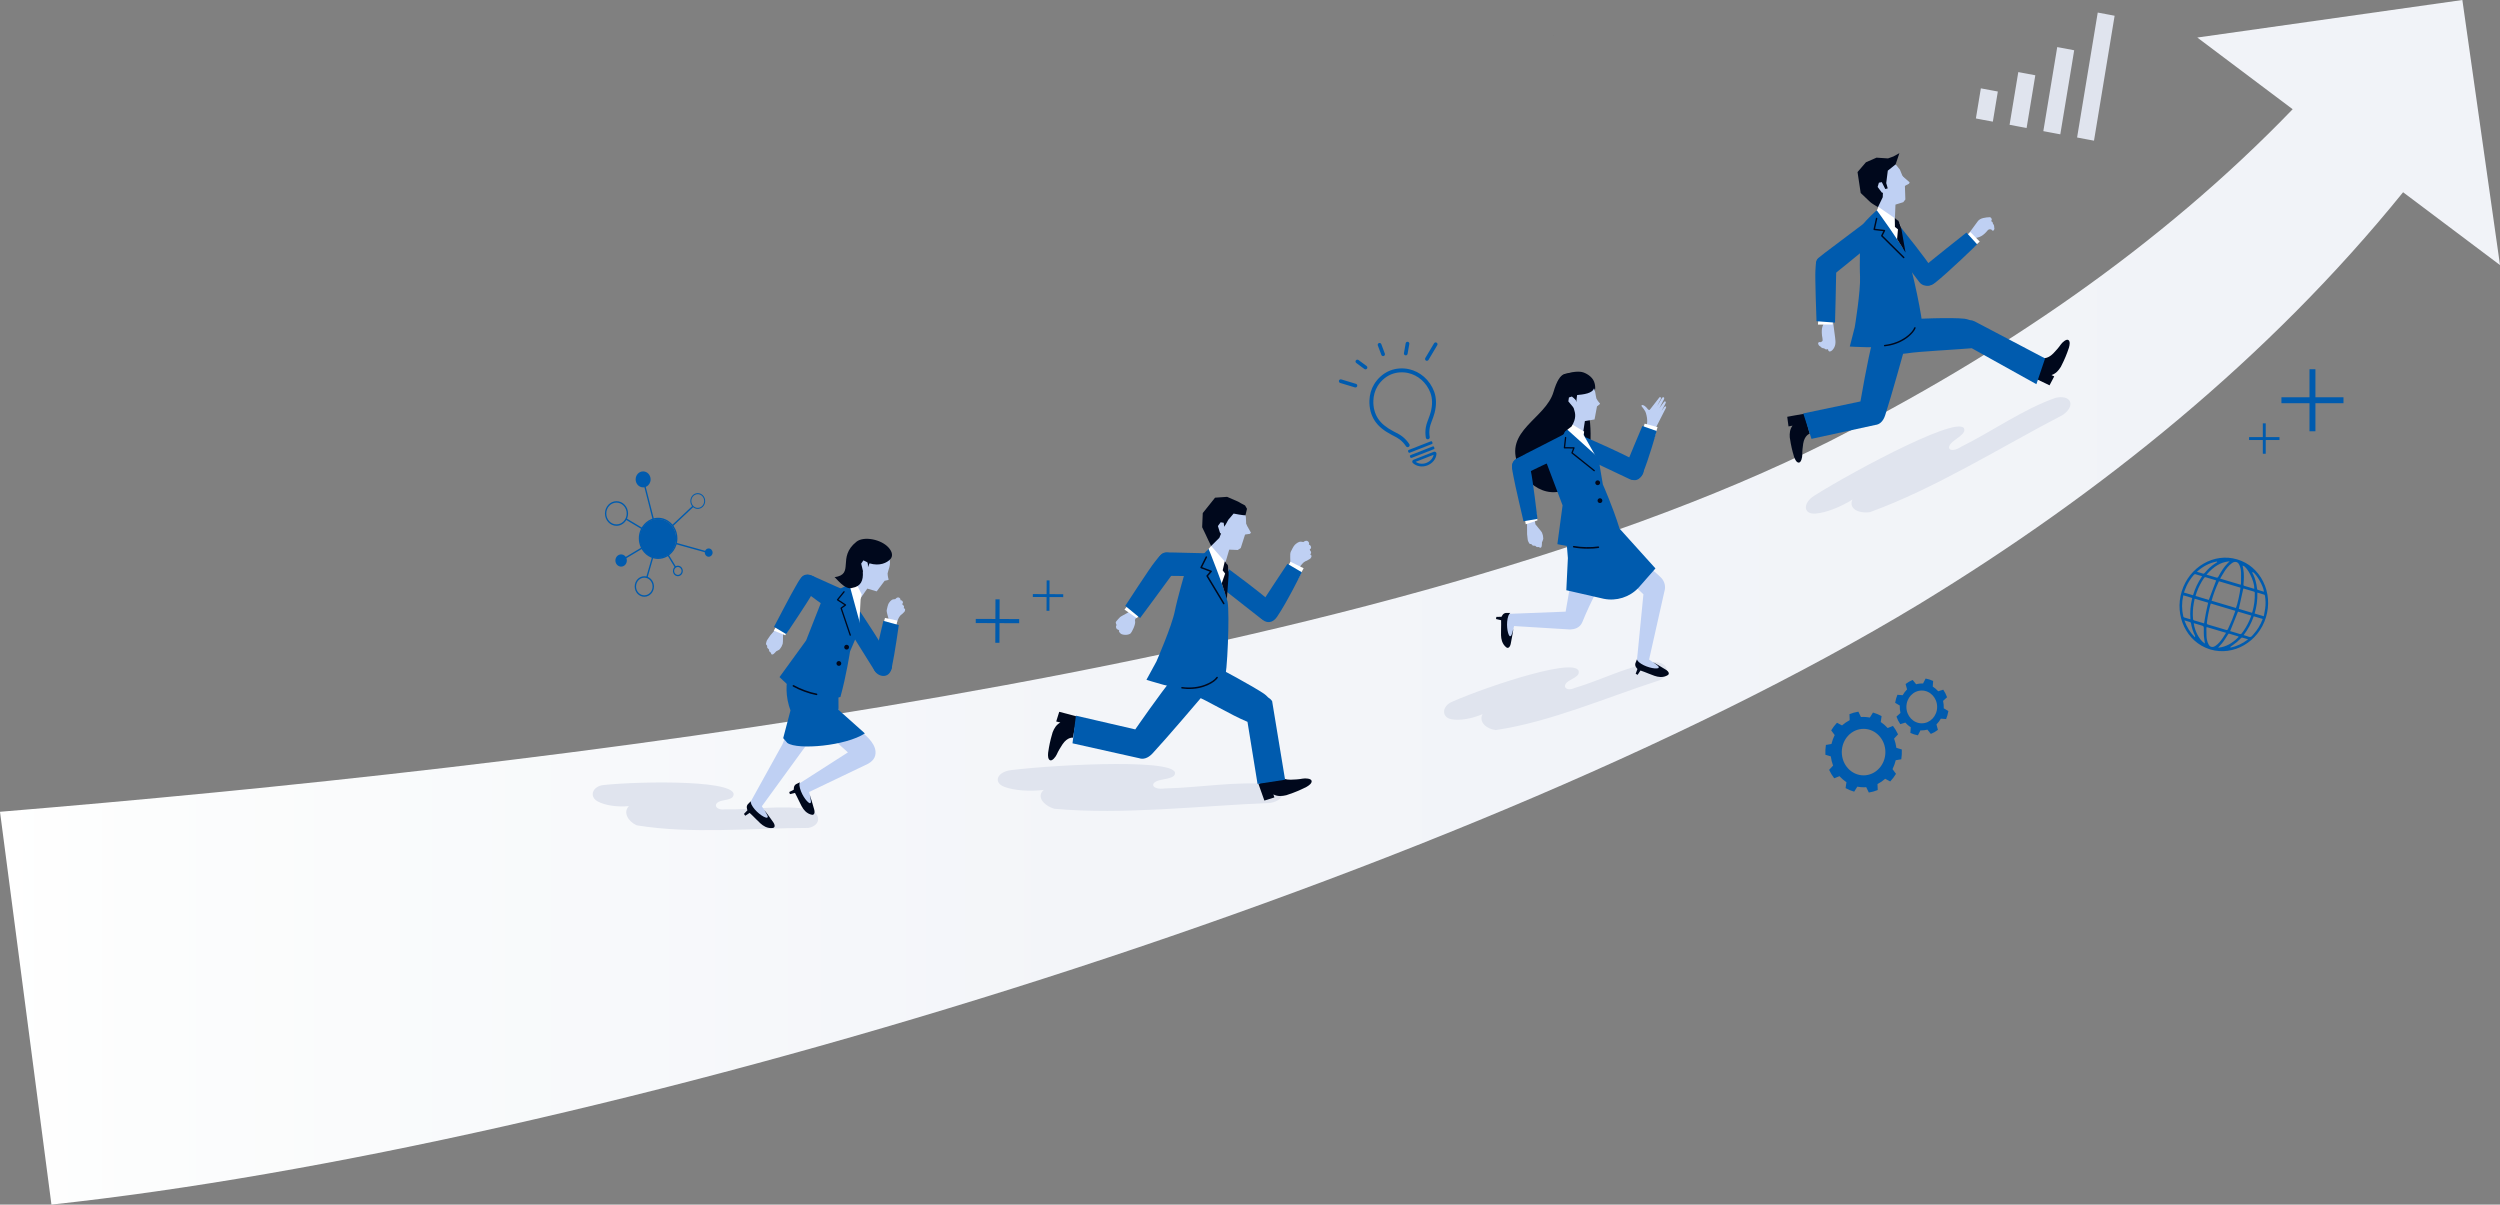 <?xml version="1.0" encoding="UTF-8"?><svg id="_レイヤー_2" xmlns="http://www.w3.org/2000/svg" xmlns:xlink="http://www.w3.org/1999/xlink" viewBox="0 0 1069.27 515.205"><rect x="0" y="0" width="1069.27" height="515.205" fill="#808080" stroke="none"/><defs><style>.cls-1{opacity:.05;}.cls-2{fill:#040000;}.cls-3,.cls-4{fill:#005bae;}.cls-5,.cls-6{fill:#00081c;}.cls-7{fill:#fff;}.cls-8,.cls-9{fill:#bfd0f3;}.cls-10{fill:#e0e4ee;}.cls-9,.cls-4,.cls-6{fill-rule:evenodd;}.cls-11{fill:url(#_名称未設定グラデーション_8);}</style><linearGradient id="_名称未設定グラデーション_8" x1="0" y1="257.602" x2="1041.531" y2="257.602" gradientUnits="userSpaceOnUse"><stop offset="0" stop-color="#fff"/><stop offset=".056" stop-color="#fcfdfd"/><stop offset=".445" stop-color="#f3f5f9"/><stop offset="1" stop-color="#f1f3f8"/></linearGradient></defs><g id="contents"><g><path class="cls-11" d="m1069.27,113.376L1053.17,0l-113.368,16.056,40.787,30.659c-56.745,58.843-125.48,105.4-198.29,142.134C585.782,287.225,229.5,328.205,0,347.205l22,168c230.116-24.734,598.749-135.772,798.953-256.881,77.611-47.25,149.576-105.269,206.868-176.105l41.449,31.157Z"/><g><g><rect class="cls-3" x="975.786" y="169.919" width="26.539" height="2.537"/><rect class="cls-3" x="987.787" y="157.918" width="2.537" height="26.539"/></g><g><rect class="cls-3" x="961.945" y="186.954" width="13.004" height="1.243"/><rect class="cls-3" x="967.826" y="181.073" width="1.243" height="13.004"/></g></g><g><g><rect class="cls-3" x="447.628" y="248.235" width="1.243" height="13.004" transform="translate(191.756 701.985) rotate(-89.775)"/><rect class="cls-3" x="441.748" y="254.116" width="13.004" height="1.243" transform="translate(191.757 701.985) rotate(-89.775)"/></g><g><rect class="cls-3" x="425.736" y="256.344" width="1.776" height="18.577" transform="translate(159.32 691.211) rotate(-89.775)"/><rect class="cls-3" x="417.335" y="264.745" width="18.577" height="1.776" transform="translate(159.322 691.212) rotate(-89.776)"/></g></g><g class="cls-1"><path class="cls-2" d="m664.387,15.542c-.033-.114-.069-.235-.106-.358l.216-.148-.11.505Z"/></g><g><path class="cls-3" d="m583.576,157.836c.359.253.853.168,1.106-.189.253-.358.168-.853-.189-1.107l-3.48-2.578c-.23-.163-.518-.185-.761-.085-.133.055-.254.148-.344.275-.253.358-.168.853.19,1.106l3.479,2.578Z"/><path class="cls-3" d="m591.405,152.298c.142.029.294.02.439-.035.411-.154.618-.612.463-1.022l-1.514-4.043c-.155-.411-.613-.617-1.022-.463-.41.155-.617.612-.463,1.022l1.515,4.043c.1.264.325.445.583.498Z"/><path class="cls-3" d="m601.121,151.985c.154.027.305.008.439-.048.243-.1.431-.318.48-.596l.737-4.237c.075-.431-.213-.842-.644-.918-.432-.076-.843.213-.919.645l-.737,4.236c-.076.432.213.842.644.918Z"/><path class="cls-3" d="m614.452,146.557c-.376-.226-.863-.105-1.09.271l-3.745,6.295c-.226.376-.104.863.271,1.089.134.081.281.117.427.113.262-.006.517-.142.662-.384l3.746-6.296c.226-.375.105-.862-.271-1.089Z"/><path class="cls-3" d="m573.668,162.269c-.271-.08-.55-.008-.748.165-.109.096-.194.222-.238.372-.124.42.115.861.536.986l6.281,1.901c.421.124.862-.116.986-.537.124-.42-.116-.861-.536-.985l-6.282-1.9Z"/><path class="cls-3" d="m602.58,157.886c-2.679-.582-5.515-.372-7.987.589-.246.096-.49.2-.728.309-2.483,1.147-4.671,3.133-6.159,5.594-1.222,2.02-1.911,4.416-1.993,6.931-.106,3.263.692,6.272,2.309,8.7,1.525,2.292,3.793,4.18,7.135,5.942.255.134.51.265.775.401.988.506,1.922.985,2.764,1.63,1.024.785,1.922,1.76,2.671,2.899.217.33.641.466,1.008.323.055-.021.108-.049.158-.082.188-.123.317-.313.362-.533.046-.22.003-.445-.121-.633-.852-1.298-1.88-2.412-3.054-3.311-.962-.738-2.008-1.274-3.03-1.797-.249-.128-.499-.255-.748-.387-3.084-1.626-5.155-3.337-6.518-5.385-1.421-2.134-2.122-4.801-2.027-7.712.072-2.227.678-4.341,1.75-6.114,1.317-2.176,3.243-3.93,5.425-4.937.205-.095.417-.185.63-.267,2.169-.844,4.663-1.026,7.022-.514,2.1.456,4.085,1.465,5.741,2.917,1.696,1.488,3.019,3.411,3.827,5.562.893,2.38.94,5.233.137,8.252-.283,1.064-.667,2.077-1.072,3.15l-.01.027c-.111.294-.223.589-.332.885-.587,1.59-.869,3.109-.862,4.644.003.721.067,1.468.189,2.22.036.222.156.417.339.548.183.131.405.184.627.148.059-.009.116-.025.171-.046.368-.143.588-.53.525-.92-.108-.666-.165-1.324-.167-1.957-.006-1.33.242-2.656.758-4.053.107-.29.216-.579.325-.868l.012-.031c.403-1.065.819-2.166,1.125-3.312.894-3.36.83-6.568-.187-9.277-.904-2.409-2.388-4.565-4.293-6.236-1.87-1.64-4.115-2.78-6.494-3.297Z"/><path class="cls-3" d="m603.43,195.865l.034.032.045-.011c.049-.012.094-.022.137-.031.087-.019.17-.036.248-.067,0,0,0,0,.001,0,3.038-1.188,6.075-2.378,9.111-3.57.275-.108.446-.184.506-.328.058-.141-.003-.31-.111-.572-.17-.412-.324-.477-.751-.311-.001,0-.003.001-.004.002-2.957,1.156-5.913,2.312-8.88,3.474-.174.068-.353.138-.521.231-.232.128-.297.321-.183.544.031.06.053.123.076.186.027.073.054.149.093.222.035.065.092.112.143.153.019.016.038.031.055.047Z"/><path class="cls-3" d="m612.128,188.731c-.119.019-.225.044-.336.09-2.568,1.004-5.136,2.009-7.703,3.014l-.7.274c-.077.03-.157.06-.237.089-.203.075-.413.153-.609.254-.107.055-.367.269-.323.424.014.048.025.098.037.148.049.215.105.459.344.607.026.016.053.02.083.025.014.002.033.005.056.01l.04-.002c.029-.008.061-.017.095-.026.086-.023.184-.048.281-.086,0,0,0,0,0,0,2.06-.805,4.12-1.611,6.18-2.418l1.875-.734c.368-.144.735-.287,1.102-.433.222-.088.332-.171.381-.287.046-.111.031-.24-.051-.444l-.022-.054c-.027-.065-.054-.13-.073-.197-.057-.198-.206-.289-.42-.255Z"/><path class="cls-3" d="m613.252,193.238s-.001,0-.002,0l-8.688,3.404c-.273.107-.467.344-.521.634-.054.295.046.591.269.792,1.599,1.449,4.007,1.845,6.147,1.013.013-.005.026-.01.039-.015,2.249-.892,3.746-2.793,3.908-4.963.022-.297-.107-.58-.346-.756-.234-.173-.535-.214-.806-.108Zm-3.185,4.746c-1.561.614-3.307.435-4.574-.457l7.682-3.01c-.305,1.512-1.457,2.812-3.108,3.467Z"/></g><path class="cls-10" d="m255.612,342.761c3.274,1.809,8.679,2.483,13.395,2.008-2.631,2.576-.443,6.539,3.3,8.221,23.318,3.851,49.427,1.164,73.419,1.125,5.626-1.053,5.465-6.335.329-7.934-11.548-2.036-24.129.241-35.994-.018-4.282.554-5.468-2.815-1.208-3.71,1.598-.37,3.486-.519,4.477-1.509,5.382-7.515-39.121-6.89-55.197-5.184-4.692.498-6.305,4.91-2.521,7.001Z"/><path class="cls-10" d="m620.726,307.619c3.67.722,9.023-.288,13.367-2.182-1.718,3.257,1.576,6.361,5.654,6.819,23.379-3.459,47.418-13.996,70.251-21.365,5.035-2.722,3.267-7.702-2.111-7.655-11.618,1.59-22.901,7.603-34.278,10.982-3.908,1.836-6.066-1.01-2.284-3.163,1.408-.841,3.16-1.559,3.802-2.805,2.828-8.8-39.355,5.395-54.141,11.932-4.315,1.908-4.503,6.602-.261,7.437Z"/><path class="cls-10" d="m429.507,336.513c4.19,1.646,11.018,2.055,16.933,1.347-3.21,2.704-.302,6.555,4.473,8.052,29.491,2.701,62.239-1.268,92.428-2.487,7.038-1.329,6.629-6.599.104-7.945-14.611-1.467-30.352,1.427-45.292,1.752-5.367.764-6.99-2.544-1.665-3.648,1.996-.449,4.366-.69,5.574-1.728,6.479-7.774-49.495-4.961-69.657-2.465-5.884.728-7.742,5.217-2.899,7.12Z"/><path class="cls-10" d="m776.413,219.668c4.492-.296,10.843-2.835,15.893-5.995-1.752,3.814,2.52,6.059,7.478,5.379,27.831-10.121,55.767-27.664,82.56-41.628,5.801-4.201,3.185-8.794-3.29-7.232-13.843,4.898-26.851,14.223-40.229,20.882-4.53,2.978-7.408.676-3.06-2.591,1.615-1.256,3.656-2.484,4.307-3.938,2.549-9.793-46.892,16.599-64.069,27.447-5.013,3.166-4.782,8.018.411,7.676Z"/><g><g><g><path class="cls-8" d="m379.175,268.836s.391-1.444.922-3.782c-.069-.884-1.015-3.248-.829-4.138.108-.517.488-2.328.832-2.856.344-.528.995-1.508,1.905-1.706.91-.198,1.487.101,2.019-.068,1.098-.349,2.748,4.204,2.604,4.568-.664,1.679-1.96,2.207-2.867,4.938-.351,1.057-1.295,4.13-1.295,4.13-.767,1.192-2.514,1.463-3.291-1.088Z"/><path class="cls-8" d="m382.227,257.503c-.134.388-.219.798.039,1.169.222.319.501.348.788.224-.075.251-.088.509.045.771.226.445.608.422,1.008.212-.057.075-.111.148-.156.217-.205.306-.372.642-.24,1.016.203.574.773.39,1.301.057-.054.07-.104.139-.146.204-.171.259-.441,1.242-.082,1.715.36.473,2.101-1.482,2.101-1.482,0,0,.451-.817.11-1.213-.209-.244-.446-.303-.683-.256.388-.217.501-.738.13-1.168-.293-.339-.733-.513-.663-.595.505-.257.604-.927.081-1.4-.255-.231-.514-.303-.765-.274.114-.328-.009-.731-.411-1.005-1.085-.74-2.16.955-2.456,1.81Z"/></g><polygon class="cls-7" points="377.339 268.587 378.515 264.289 383.832 265.443 382.734 269.744 377.339 268.587"/></g><path class="cls-8" d="m327.868,275.894c.028.031.057.058.081.078.015.013.03.026.043.04.141.151.139.348.137.505-.002.126-.024.392.029.493.033.062.08.125.146.197.061.065.133.132.21.202.084.077.169.157.258.25l.004.005c.182.195.175.273.157.421-.018.141-.007.227.045.353.03.072.116.207.161.254.102.11.443.374.455.395l.111.072c.101.165.046.494.337.724.165.131.461.025.642-.047.313-.123,1.323-1.264,1.371-1.31,0,0,1.141-.493,1.449-.838.308-.346.772-1.173.798-1.19.181-.388.361-.804.466-1.132.179-.555.087-3.89.17-4.454.001-.009.644-1.121.663-1.17.12-.321.559-.491.681-.803l.01-.027c.133-.34.27-.691.401-1.042,0,0,0-.001,0-.002-.045-.132-.106-.262-.183-.386-.08-.131-.176-.255-.291-.378-.067-.072-.141-.144-.222-.215-.841-.745-1.318-.65-1.785-.695-.102.184-4.735,5.566-4.735,5.566-.351.487-.809,1.221-1.202,1.759-.262.359-.409.669-.463.975-.089.51-.304.873-.118,1.175.044.072.11.158.173.226Z"/><g><path class="cls-8" d="m346.316,315.243c-.395-.023-.051-4.44-.45-4.477-3.26-.192-5.087-.567-8.1-1.497-.502,2.735-3.054,8.97-3.054,8.97l-14.601,26.381,1.834,2.13,6.398,4.667.8-1.359-2.09-3.335-1.201-1.88,17.555-24.132c.939-1.072,1.931-2.895,2.908-5.469Z"/><path class="cls-5" d="m330.684,351.622c-1.771-2.487-2.373-3.365-3.776-5.193,1.132,2.068,1.967,2.97,1.131,3.345-1.456-.043-5.216-2.784-6.64-5.69-.199-.496-.331-.982-.305-1.367l-1.28,1.301c-.376.484-.508,1.115-.356,1.71l.215.843-1.488,1.556.564.767s1.876-1.215,1.876-1.215c.051-.05,2.541,2.468,2.713,2.635,1.248,1.214,2.4,2.541,4.009,3.3.985.465,2.125.682,3.208.507.986-.159,1.001-1.275.13-2.499Z"/></g><g><path class="cls-8" d="m350.442,310.708c5.587,5.152,12.22,11.095,12.22,11.095l-21.008,13.457,1.666,4.791s27.925-13.352,27.958-13.379c1.511-.878,3.463-2.385,3.185-5.347-.723-7.698-16.003-13.216-15.937-18.26-4.794,2.277-2.777,7.029-8.084,7.643Z"/><path class="cls-8" d="m345.851,337.958c.323,1.279,1.895,7.227,1.895,7.227l-3.709.975-3.239-8.297.857-2.602,4.197,2.698Z"/><path class="cls-5" d="m348.22,346.168c-.854-2.931-1.134-3.958-1.857-6.147.388,2.325.88,3.452-.033,3.531-1.361-.52-4.009-4.346-4.398-7.559-.024-.534.01-1.037.162-1.391l-1.637.807c-.515.334-.847.886-.899,1.497l-.075.867-1.917.979.281.91s2.171-.53,2.171-.53c.065-.03,1.587,3.167,1.694,3.382.779,1.557,1.43,3.189,2.7,4.436.777.763,1.782,1.344,2.862,1.535.983.174,1.365-.875.945-2.317Z"/></g><path class="cls-8" d="m370.956,251.743l4.007,1.202s1.954-2.548,3.422-4.56c.003-.009.608-.068,1.051-.208.313-.099.72-.094.617-.406-.32-.972-.447-2.336-.417-2.497.101-.533.429-1.643.737-2.639.424-1.37.383-2.842-.122-4.184-.675-1.795-1.735-4.063-2.855-4.345-1.889-.481-6.411-.844-9.812,1.542-2.755,1.932-2.117,5.341-2.143,7.178-.029,2.185-.398,4.673.398,6.17.006.25-3.734,4.986-4.181,5.591-2.35,3.182,2.674,6.698,4.223,4.41.77-1.138,5.074-7.255,5.074-7.255Z"/><path class="cls-3" d="m346.817,246.035c2.776,1.114,9.878,4.482,14.698,6.48,4.545,1.887,4.453,12.953.064,11.804-3.45-.903-10.822-6.52-16.826-10.946-5.187-3.823-1.911-8.934,2.065-7.339Z"/><path class="cls-3" d="m373.862,286.539c-1.73-2.73-8.933-14.26-11.897-19.058-2.793-4.526,3.491-9.657,6.162-5.545,1.931,2.973,8.322,12.403,12.561,20.072,3.369,6.095-4.348,8.441-6.826,4.531Z"/><polygon class="cls-7" points="363.756 249.805 365.646 248.38 368.565 254.236 368.098 256.364 367.476 267.727 364.675 270.609 352.927 272.016 363.756 249.805"/><path class="cls-3" d="m333.406,289.593l11.372-15.66,7.17-18.247s2.246-.814,4.39-2.248c2.04-1.364,6.935-3.45,6.935-3.45l4.887,17.882-4.585,10.738s-1.626,10.556-4.127,19.495c-1.485.559-9.279,1.182-13.52.482-4.241-.7-12.523-8.992-12.523-8.992Z"/><polygon class="cls-7" points="335.832 271.715 330.94 269.716 332.758 266.702 337.521 268.851 335.832 271.715"/><path class="cls-3" d="m331.051,268.092l5.196,3.134s9.809-14.56,11.183-17.313c1.374-2.754,3.499-6.251.084-7.598-4.416-1.742-5.769,2.152-7.218,4.487-1.449,2.335-9.245,17.29-9.245,17.29Z"/><path class="cls-3" d="m358.588,295.055l.053,8.563,11.266,10.057c-7.957,5.302-28.629,7.235-33.163,4.087l-1.762-2.061,3.116-11.85c-.466-1.234-.912-2.695-1.229-4.363-.582-3.066-.52-5.745-.304-7.747.417-2.596,2.955-2.86,3.372-5.456l18.651,8.771Z"/><path class="cls-5" d="m366.314,231.702c3.15-2.501,10.557-1.048,13.736,2.5,1.723,1.923,1.873,3.732.781,4.931-1.437,1.578-4.583,3.14-8.942,1.809,0,0-.674,1.721-.674,1.721,0,0-.229-2.058-.308-2.191-.399.308-.421,1.123-.511,1.851-.251.22-1.366,2.215-1.366,2.215.275,3.785-.83,6.276-4.461,6.883h-.002c-3.206,1.246-7.214-4.608-7.653-4.545,8.856-1.268.914-8.437,9.4-15.175Z"/><path class="cls-8" d="m370.898,240.467l-1.606-.797-.959,1.394.9,3.762,1.838.137s.19-3.003.091-3.529c-.1-.526-.264-.967-.264-.967Z"/><path class="cls-5" d="m349.255,297.317c-.02,0-.04-.002-.06-.005-3.066-.551-7.285-2.098-10.033-3.678-.163-.094-.219-.301-.125-.464.094-.162.301-.218.464-.125,2.688,1.547,6.815,3.06,9.814,3.599.185.033.307.21.274.394-.029.164-.173.28-.334.28Z"/><path class="cls-5" d="m363.545,271.906c-.065-.029-.119-.083-.148-.155l-3.895-11.522c-.048-.121-.009-.258.096-.335l1.524-1.121-3.057-1.998c-.068-.044-.113-.115-.126-.195-.012-.08.01-.161.061-.224l2.784-3.423c.1-.122.279-.141.401-.041.122.099.141.279.041.402l-2.584,3.178,3.136,2.05c.078.051.127.137.129.231.003.094-.041.182-.116.238l-1.678,1.234,3.813,11.317c.058.146-.013.312-.16.371-.075.03-.155.026-.223-.005Z"/><path class="cls-5" d="m363.089,277.104c-.167.544-.743.849-1.287.682s-.849-.743-.682-1.287.743-.849,1.287-.682.849.743.682,1.287Z"/><path class="cls-5" d="m359.773,284.068c-.167.544-.743.849-1.287.682s-.849-.743-.682-1.287.743-.849,1.287-.682.849.743.682,1.287Z"/><path class="cls-3" d="m373.589,284.754c.247-2.466,4.235-19.209,4.235-19.209l6.591,1.807s-1.622,11.772-3.028,18.386c-1.263,5.939-8.202,3.034-7.798-.984Z"/></g><g><path class="cls-6" d="m451.96,322.724c.628-1.425,1.625-3.109,2.497-4.403,2.158-3.2,4.47-2.818,4.47-2.818l1.667-9.067c-1.541-.454-7.551-1.994-7.551-1.994,0,0-.579,1.821-1.291,4.143l1.77.436c-1.776.97-2.632,2.483-3.309,4.207-.578,1.997-1.062,3.788-1.208,4.65-.347,2.055-1.55,6.332.051,7.257.981.567,2.51-1.514,2.905-2.41Z"/><path class="cls-9" d="m487.593,262.294s-.395.456-1.067,1.281c-.454.558-1.253,1.288-1.063,1.919.448,1.487-1.399,4.883-1.86,5.381-1.131.985-3.645.709-4.292.119-.285-.259-.863-.823-.667-1.102.155-.299-.269-.539-.679-.683-.324-.114-.45-.317-.598-.745-.223-.646.138-.952.17-1.06.088-.302-.609-.909-.18-1.547.179-.265,1.337-1.565,1.702-1.912.365-.348,2.315-1.314,3.21-1.84.894-.525,1.311-.94,2.068-1.845.412-.492,3.256,2.036,3.256,2.036Z"/><path class="cls-3" d="m498.613,236.296c2.988-.121,15.073.452,20.288.302,4.919-.14,5.267,9.466.736,9.699-3.276.169-12.565.151-20.672-.007-6.443-.126-4.633-9.821-.352-9.994Z"/><g><g><g><path class="cls-8" d="m549.751,244.919s.84-1.514,2.085-3.994c.168-1.012-.24-3.932.216-4.88.265-.55,1.194-2.48,1.727-2.979.533-.498,1.536-1.419,2.614-1.389,1.078.03,1.643.526,2.288.483,1.33-.087,1.922,5.487,1.66,5.856-1.211,1.703-2.815,1.937-4.592,4.755-.687,1.091-2.601,4.283-2.601,4.283-1.193,1.127-3.231.947-3.397-2.135Z"/><path class="cls-8" d="m556.324,233.03c-.259.399-.468.836-.28,1.325.161.42.466.53.823.47-.154.261-.24.548-.164.879.131.563.567.643,1.074.518-.085.068-.165.136-.236.2-.315.288-.596.618-.551,1.075.07.701.761.653,1.446.425-.08.064-.155.128-.221.189-.264.244-.84,1.273-.567,1.904.273.631,2.772-1.083,2.772-1.083,0,0,.733-.793.46-1.333-.168-.332-.417-.464-.696-.477.497-.136.768-.691.469-1.277-.236-.462-.681-.78-.58-.852.639-.148.936-.875.479-1.551-.223-.33-.494-.483-.784-.52.219-.338.192-.825-.183-1.244-1.014-1.132-2.693.474-3.262,1.353Z"/></g><polygon class="cls-7" points="549.412 244.77 551.926 240.266 557.581 243.038 555.154 247.568 549.412 244.77"/><path class="cls-8" d="m556.672,236.268c-.615-.925-1.381-1.748-2.259-2.429l-.581,2.462c.545.449,1.14.838,1.771,1.156.2.101.408.196.63.218.223.022.465-.041.609-.212.14-.165.165-.405.115-.615-.05-.211-.166-.399-.286-.579Z"/></g><path class="cls-3" d="m538.667,259.548c1.292-2.406,11.983-18.405,11.983-18.405l6.135,3.612s-6.375,12.945-10.595,19.083c-3.79,5.512-9.627-.371-7.522-4.29Z"/><path class="cls-3" d="m539.274,264.542c-2.557-1.977-13.26-10.36-17.682-13.86-4.169-3.302-.011-10.268,3.902-7.314,2.829,2.136,12.052,8.822,18.653,14.586,5.246,4.581-1.209,9.418-4.872,6.587Z"/></g><path class="cls-8" d="m515.69,224.752c.047.687.68,2.697,1.083,3.766.82,2.178,1.241,4.98,1.241,4.98l-.158,6.416,6.122,1.202,1.772-6.036,3.646.155,1.28-.827,2.689-8.416-.37-1.952-.133-3.012-.955-2.717s-4.651-4.015-8.851-3.439c-4.048.555-7.656,5.618-7.366,9.879Z"/><polygon class="cls-8" points="532.774 223.804 531.957 228.704 534.568 228.332 535.053 227.864 532.774 223.804"/><path class="cls-5" d="m532.526,216.187l-1.866-.992-1.105-.644-4.719-2.046-5.145.356-5.262,6.584-.258,6.038,1.519,3.181c.166.484,2.316,4.863,2.316,4.863l3.511-3.475s.935-2.44,1.317-2.982c.382-.542.723-1.787.723-1.787l.678-.925s.304-.556,1.111-2.022l2.279-2.679s4.53.922,5.079.689l.403-1.69s.245-1.031.246-1.032c0-.008-.828-1.437-.828-1.437Z"/><polygon class="cls-7" points="516.478 235.299 518.014 233.499 524.762 241.203 525.524 243.848 524.233 247.014 523.865 262.874 510.706 259.325 516.478 235.299"/><path class="cls-3" d="m490.343,290.755l4.25-7.797s6.601-15.112,7.862-21.476c1.056-5.333,4.572-17.537,4.572-17.537,0,0,2.562-1.523,4.346-3.386,1.697-1.772,5.545-5.829,5.545-5.829,0,0,7.112,17.71,8.113,22.608,1.001,4.898-.179,32.102-1.274,32.817-1.329.867-11.517,4.429-15.809,4.662-4.292.233-17.604-4.062-17.604-4.062Z"/><path class="cls-3" d="m501.625,290.062c-5.014,5.906-16.061,21.91-16.061,21.91l-25.395-5.877-1.454,11.83s28.44,6.351,28.482,6.359c1.645.591,3.712.143,5.743-2.031,5.865-6.278,20.49-23.498,20.49-23.498,8.599-9.768-6.102-15.408-11.804-8.692Z"/><polygon class="cls-5" points="523.866 240.028 522.949 243.938 524 245.324 522.544 249.481 524.741 256.17 525.492 245.997 525.451 244.07 525.17 241.728 523.866 240.028"/><path class="cls-5" d="m523.353,258.468c-.079-.017-.152-.063-.201-.135l-7.124-11.813c-.083-.122-.073-.284.025-.395l1.415-1.614-3.874-1.468c-.086-.033-.154-.1-.187-.185-.033-.085-.029-.181.012-.263l2.249-4.471c.08-.16.275-.224.435-.144.16.08.224.275.144.435l-2.088,4.15,3.974,1.506c.099.038.174.121.199.224.026.103,0,.212-.071.292l-1.557,1.776,6.984,11.606c.1.148.062.349-.086.45-.076.051-.165.066-.248.049Z"/><polygon class="cls-7" points="486.247 264.405 480.937 260.721 483.173 258.001 488.333 261.815 486.247 264.405"/><path class="cls-3" d="m481.282,259.13l6.346,5.22s12.189-16.425,13.947-18.951c1.758-2.526,3.186-6.458.002-8.285-4.117-2.363-6.02,1.294-7.792,3.394-1.772,2.1-12.504,18.623-12.504,18.623Z"/><g><path class="cls-6" d="m557.23,333.014c-1.585.306-3.61.453-5.228.473-4.002.052-5.043-2.144-5.043-2.144l-8.712,3.937c.524,1.582,2.535,7.135,2.535,7.135,0,0,1.894-.583,4.294-1.348l-.447-1.287c1.876.94,3.671.776,5.541.334,2.044-.687,3.856-1.333,4.676-1.718,1.956-.919,6.313-2.42,6.155-4.331-.096-1.171-2.773-1.245-3.771-1.052Z"/><path class="cls-3" d="m549.642,333.5l-5.551-33.666c-.504-.682-1.079-1.183-1.691-1.533-.63-.682-1.247-1.227-1.763-1.575-4.735-3.196-18.859-10.859-23.246-12.942-4.367-2.073-9.598-6.046-13.295-4.566-2.846,1.139-3.994,8.216-3.31,10.828.66,2.519,7.886,6.669,10.606,7.642,4.369,1.563,14.95,8.081,22.165,11.046l4.303,26.567,11.781-1.801Z"/></g><polygon class="cls-8" points="521.828 227.965 524.129 229.538 523.385 223.592 522.083 223.384 520.904 224.988 521.828 227.965"/><path class="cls-5" d="m507.578,294.675c-.676-.031-1.373-.092-2.091-.189-.177-.024-.301-.187-.277-.364.024-.177.188-.301.364-.277,7.727,1.044,13.406-2.248,14.729-4.243.099-.149.3-.19.449-.091.149.099.19.3.091.449-1.152,1.737-5.954,5.047-13.264,4.716Z"/></g><g><path class="cls-8" d="m654.628,232.679c.042.005.081.007.112.006.02,0,.04,0,.059.003.206.023.332.173.433.293.081.097.237.313.344.354.065.026.142.043.239.054.089.009.187.013.291.016.113.004.231.008.358.021h.006c.265.029.31.093.394.217.079.118.143.177.264.238.069.035.223.081.288.088.149.017.58-.006.603.002l.131-.018c.184.059.357.344.728.329.211-.008.365-.282.456-.455.157-.297.177-1.821.184-1.887,0,0,.543-1.118.551-1.581.008-.463-.181-1.392-.172-1.422-.116-.413-.251-.844-.386-1.162-.227-.537-2.473-3.004-2.778-3.486-.005-.007-.244-1.27-.261-1.32-.118-.321.103-.737-.008-1.053l-.01-.027c-.122-.344-.247-.7-.377-1.051,0,0,0-.001-.001-.002-.12-.071-.252-.129-.39-.173-.146-.047-.3-.079-.467-.097-.098-.011-.201-.017-.308-.018-1.123-.015-1.423.368-1.806.638.043.206.046,7.307.046,7.307.052.598.184,1.453.237,2.117.036.443.127.773.286,1.041.265.444.339.86.677.967.08.026.187.048.279.058Z"/><g><path class="cls-8" d="m710.508,247.135c-3.137-3.247-8.533-6.86-11.304-9.765-1.697,2.506-5.183,5.956-6.579,7.05,3.363,3.221,7.135,6.877,10.279,9.752l-2.936,30.009,2.529,1.228,7.725,1.746.195-1.565-3.242-2.232-1.849-1.249,6.54-29.116c.662-2.054.14-4.305-1.36-5.857Z"/><path class="cls-5" d="m712.452,286.413c-2.612-1.58-3.513-2.147-5.527-3.269,1.859,1.449,2.984,1.946,2.365,2.622-1.354.538-5.893-.486-8.353-2.589-.38-.377-.694-.77-.822-1.133l-.659,1.702c-.153.594-.024,1.225.351,1.711l.532.689-.749,2.018.822.48s1.24-1.859,1.24-1.859c.027-.066,3.312,1.258,3.536,1.343,1.627.619,3.211,1.38,4.99,1.438,1.089.036,2.221-.217,3.146-.807.841-.537.413-1.568-.872-2.345Z"/></g><g><path class="cls-8" d="m673.701,237.303c-1.502,9.977-4.067,24.303-4.067,24.303l-24.393.95-.677,5.028s26.997,1.666,27.038,1.656c1.745-.101,4.167-.564,5.256-3.333,2.831-7.195,9.984-21.159,12.32-25.631-5.306-.133-10.465-1.125-15.477-2.974Z"/><path class="cls-8" d="m647.767,266.859c-.289,1.287-1.573,7.304-1.573,7.304l-3.75-.805.857-8.866,1.939-1.935,2.526,4.302Z"/><path class="cls-5" d="m646.173,275.254c.562-3.001.776-4.044,1.119-6.323-.703,2.25-.773,3.478-1.624,3.136-.979-1.078-1.615-5.688-.51-8.73.219-.488.477-.92.772-1.168l-1.825-.019c-.61.065-1.155.408-1.478.93l-.458.74-2.153.008-.16.938s2.176.508,2.176.508c.072.003-.014,3.543-.015,3.782-.008,1.74-.164,3.491.406,5.177.349,1.032.983,2.004,1.861,2.662.799.599,1.613-.164,1.889-1.64Z"/></g><path class="cls-5" d="m664.44,167.651c-3.354,11.463-21.484,16.612-14.981,31.514,5.223,11.968,18.137,15.762,26.629,5.115,4.914-6.161,5.134-22.506,2.775-30.101-1.036-3.335-8.78-25.814-14.423-6.528Z"/><path class="cls-5" d="m678.982,168.752s.473,1.471,1.741,2.66c.706-3.515-.597-7.515-1.966-9.083-2.83-3.241-7.281-3.27-9.478-2.364-1.383.57-3.516,3.644-3.956,7.28-.44,3.637,1.98,5.627,1.98,5.627,0,0,2.289-.352,5.959-1.647,2.028-.715,5.72-2.473,5.72-2.473Z"/><g><path class="cls-5" d="m681.878,168.496c.378-1.411.724-3.092-.083-5.273-.807-2.181-3.547-3.767-5.227-4.113-1.681-.346-5.128-.05-6.614,1.062-2.248,1.682-4.169,4.144-4.434,7.003-.301,3.248.275,6.734,2.02,8.513,1.745,1.779,7.323,3.482,8.951,1.102,1.629-2.381,5.387-8.294,5.387-8.294Z"/><path class="cls-8" d="m677.87,180.096l4.126-.693s.626-3.15,1.053-5.603c-.001-.009.515-.33.851-.651.237-.227.604-.402.374-.637-.717-.73-1.434-1.898-1.478-2.055-.145-.523-.342-1.664-.505-2.693-.225-1.416-.913-2.718-1.959-3.699-1.399-1.311-3.352-2.877-4.482-2.635-1.907.404-6.123,2.077-8.119,5.721-1.616,2.951.463,5.726,1.251,7.386.94,1.973,1.709,4.367,3.085,5.358.116.221-1.145,6.123-1.278,6.863-.701,3.893,5.36,4.825,5.737,2.088.187-1.361,1.344-8.751,1.344-8.751Z"/></g><path class="cls-3" d="m648.396,196.323c2.557-1.551,19.553-9.878,24.045-12.533,4.237-2.501,7.679,5.013,3.826,7.409-2.785,1.732-16.071,7.399-23.243,11.181-5.7,3.006-8.291-3.836-4.629-6.058Z"/><g><g><path class="cls-9" d="m702.821,174.645s.592.789.877,1.33c.47.892.738,2.804.738,2.804,0,.007.242,1.625-.072,2.788-.18.665-.333,1.27-.401,1.584,0,0,2.553,2.811,3.708.854.064-.169,4.773-9.348,4.789-9.377.244-.456.253-.627.04-.761-.028-.017-.055-.032-.082-.042-.258-.103-.481.144-.664.398,0,0-1.102,1.637-1.111,1.564.385-.719,1.471-2.749,1.641-3.092l.017-.033c.162-.321.295-.678.054-.886-.025-.021-.054-.042-.086-.061-.249-.146-.418-.046-.752.443-.018.027-.835,1.139-1.752,2.387,0-.002,0-.004,0-.006,0-.006,0-.011,0-.017l1.875-3.628c.153-.326.276-.686.029-.887-.025-.021-.055-.04-.088-.058-.253-.139-.504-.062-.824.437-.02.031-1.035,1.815-2.023,3.323-.036-.077,1.517-2.88,1.517-2.88.151-.327.271-.688.022-.888-.026-.02-.055-.04-.088-.058-.254-.137-.419-.031-.736.47-.04.063-3.614,4.644-3.614,4.644-.04.052-.161.152-.251.268-.244.314-.761-.167-.871-.338-.376-.584-1.054-1.121-1.214-1.25-.231-.185-1.135-.7-1.371-.294-.154.265.05.513.695,1.26Z"/><polygon class="cls-7" points="701.992 185.653 703.441 181.201 708.963 182.678 707.596 187.137 701.992 185.653"/></g><path class="cls-3" d="m695.078,200.181c.729-2.369,7.379-17.976,7.379-17.976l6.097,2.141s-3.343,12.13-6.025,18.336c-2.409,5.573-8.639,1.358-7.451-2.502Z"/><path class="cls-3" d="m696.926,204.889c-2.931-1.362-15.222-7.172-20.308-9.608-4.795-2.299-2.281-10.012,2.189-7.995,3.231,1.458,13.704,5.94,21.415,10.103,6.129,3.308.902,9.452-3.296,7.501Z"/></g><polygon class="cls-7" points="670.14 182.87 670.96 180.65 677.554 184.582 677.337 186.043 682.954 195.94 682.155 199.879 673.029 207.41 670.14 182.87"/><path class="cls-3" d="m666.101,232.749l2.224-16.6-7.342-19.416s5.155-4.797,6.185-7.162c.979-2.25,2.666-6.285,2.666-6.285l13.774,12.406,1.944,11.512s4.336,9.761,7.062,18.634c-.947,1.273-7.169,6.009-11.116,7.711-3.947,1.702-15.396-.8-15.396-.8Z"/><polygon class="cls-7" points="657.595 222.571 652.584 224.25 651.994 220.779 657.005 219.299 657.595 222.571"/><path class="cls-3" d="m651.608,222.947l5.983-1.017s-2.071-17.433-2.828-20.416c-.757-2.983-1.428-7.019-4.895-5.811-4.483,1.563-2.966,5.396-2.54,8.11.426,2.715,4.281,19.133,4.281,19.133Z"/><path class="cls-3" d="m692.047,225.375l16.004,17.746-7.298,8.313c-3.805,3.999-9.398,5.763-14.809,4.671l-16.017-3.661.672-13.752-.66-8.06,22.109-5.258Z"/><path class="cls-5" d="m667.602,165.97c1.458-2.106,3.695-6.371,3.719-6.374,1.407-.167,3.697.171,5.091-.089.021.037,2.239,2.379,2.659,2.583.244.119,2.339,1.803,2.605,1.783,0,0,.361.844.155,1.941-.476,2.536-4.785,2.903-7.294,3.149,0,0-.368,2.998-.368,2.998,0,0-1.081-1.692-1.207-1.773-.159.509-.072.533.183,1.365.048.158.105.312.165.464-.124.299-.239,2.512-.239,2.512l.165.554c.467,1.57,1.185,3.687-1.094,7.345l-4.988,3.755s1.348-9.375.384-10.494c-.203-.235-.802-3.725-.735-6.469.04-1.647.659-3.05.798-3.25Z"/><path class="cls-8" d="m672.307,169.6l-1.267.402-.244,1.674,2.47,2.977,1.709-.69s-.783-2.509-1.105-2.937c-.322-.428-1.564-1.427-1.564-1.427Z"/><path class="cls-5" d="m679.189,234.689c-2.161,0-4.393-.178-6.172-.522-.184-.036-.304-.214-.269-.398.036-.184.213-.305.398-.269,3.044.589,7.44.68,10.451.215.185-.029.359.098.387.284.029.185-.098.359-.284.387-1.318.203-2.894.303-4.511.303Z"/><path class="cls-5" d="m681.905,201.581c-.071.01-.145-.005-.208-.05l-9.503-7.59c-.106-.076-.147-.213-.1-.334l.676-1.767-3.652-.03c-.081,0-.158-.036-.211-.096-.054-.06-.079-.141-.07-.221l.493-4.385c.018-.157.159-.27.316-.252.157.018.269.159.252.316l-.458,4.07,3.747.031c.094,0,.181.047.233.125.053.077.064.176.031.263l-.745,1.945,9.324,7.462c.128.092.158.27.066.398-.047.066-.116.105-.19.116Z"/><path class="cls-5" d="m684.329,206.201c.153.548-.166,1.116-.714,1.269-.548.153-1.116-.166-1.269-.714s.166-1.116.714-1.269c.548-.153,1.116.166,1.269.714Z"/><path class="cls-5" d="m685.302,213.852c.153.548-.166,1.116-.714,1.269s-1.116-.166-1.269-.714.166-1.116.714-1.269c.548-.153,1.116.166,1.269.714Z"/></g><g><path class="cls-6" d="m770.843,194.601c-.028-1.492.159-3.359.396-4.836.586-3.653,2.75-4.253,2.75-4.253l-2.207-8.556c-1.523.227-7.37,1.311-7.37,1.311,0,0,.231,1.817.549,4.123l1.714-.335c-1.153,1.56-1.287,3.221-1.181,4.993.302,1.969.604,3.722.825,4.53.527,1.927,1.205,6.131,2.971,6.29,1.081.097,1.572-2.329,1.554-3.268Z"/><g><g><path class="cls-8" d="m851.857,93.678c-.081-.322-.46-.809-.791-.788-1.775.109-4.079.288-5.132,1.72-1.319,1.793-2.638,3.587-3.957,5.38l1.991,1.817c2.607.097,4.553-1.229,6.161-3.284.215-.275.554-.448.903-.461s.745.047.907.356c.095.18.313.286.513.249.2-.037.391-.211.415-.413.194-.258.202-.774.042-1.054.094-.427-.125-1.24-.513-1.441.055-.523-.313-1.083-.829-1.184.254-.213.372-.577.291-.899Z"/><polygon class="cls-7" points="840.316 101.344 842.742 99.245 846.75 103.329 844.405 105.484 840.316 101.344"/></g><path class="cls-3" d="m822.008,114.874c1.867-1.834,19.057-15.405,19.057-15.405l4.587,5.052s-12.371,12.004-17.98,16.421c-5.038,3.966-8.706-3.08-5.663-6.068Z"/><path class="cls-3" d="m820.934,120.688c-1.887-2.457-9.756-12.844-12.997-17.169-3.056-4.08,2.501-9.519,5.405-5.824,2.099,2.672,9.012,11.124,13.719,18.08,3.741,5.529-3.424,8.433-6.126,4.913Z"/></g><path class="cls-8" d="m798.295,81.433c.264.605,1.484,2.215,2.192,3.05,1.442,1.701,2.727,4.095,2.727,4.095l1.926,5.842,5.266.35.3-7.259,3.341-1.035.889-1.159-.287-8.463-.964-1.642-1.091-2.676-1.738-2.145s-5.493-2.124-9.098-.25c-3.475,1.806-5.099,7.54-3.463,11.292Z"/><polygon class="cls-8" points="813.41 75.068 814.253 79.754 816.49 78.576 816.776 77.998 813.41 75.068"/><path class="cls-5" d="m810.781,70.269l1.607-4.767-2.568,1.42-2.299.833-4.919-.325-4.529,1.981-3.591,4.182,1.348,8.942,4.087,3.893c.306.383,3.299,2.179,3.299,2.179l2.049-4.269s.057-2.504.227-3.117c.17-.612.9-.366.9-.366l1.003-.292s-.222-.838-.638-2.255l.669-5.323s2.892-2.256,3.312-2.643h.045s-.001-.043-.001-.043c.003-.004.006-.007.007-.009-.002-.007-.005-.013-.008-.02Z"/><polygon class="cls-7" points="802.436 90.551 803.441 88.518 811.52 94.094 812.849 96.373 812.393 99.618 815.774 114.443 802.712 114.234 802.436 90.551"/><path class="cls-3" d="m791.167,148.221l2.119-8.243s2.587-15.593,2.264-21.803c-.271-5.203.132-17.371.132-17.371,0,0-.231-2.386.989-4.535,1.161-2.045,6.039-6.35,6.039-6.35,0,0,10.767,14.789,12.847,19.105,2.08,4.317,7.37,29.874,6.519,30.795-1.031,1.117-9.663,6.82-13.597,8.044-3.934,1.224-17.313.358-17.313.358Z"/><path class="cls-3" d="m800.857,146.172c-1.978,7.158-5.129,25.529-5.129,25.529l-24.452,5.131,3.506,10.873s27.291-5.946,27.33-5.957c1.668-.15,3.285-1.373,4.174-4.082,2.568-7.824,8.34-28.695,8.34-28.695,3.538-11.962-11.52-10.937-13.769-2.798Z"/><polygon class="cls-5" points="810.411 93.211 810.477 97.06 811.779 98.102 811.402 102.306 815.014 108.007 813.324 98.377 812.833 96.595 812.022 94.485 810.411 93.211"/><g><path class="cls-6" d="m881.451,147.307c-.873,1.278-2.152,2.744-3.24,3.85-2.69,2.736-4.88,1.943-4.88,1.943l-3.275,8.558c1.424.724,6.539,3.148,6.539,3.148,0,0,.897-1.675,2.014-3.815l-1.172-.575c1.911-.626,3.023-1.949,3.998-3.511.928-1.846,1.726-3.509,2.025-4.325.712-1.945,2.665-5.907,1.268-7.101-.855-.732-2.728,1.024-3.277,1.828Z"/><path class="cls-3" d="m874.704,153.304l-30.112-15.841c-.729-.36-1.438-.536-2.114-.565-.836-.305-1.601-.499-2.193-.57-5.437-.648-21.327.01-25.969.344-4.622.332-10.86-.512-13.246,2.468-1.837,2.294.547,8.739,2.351,10.595,1.74,1.79,9.727,1.84,12.455,1.368,4.383-.759,20.019-1.523,27.469-2.16l27.631,15.376,3.729-11.015Z"/></g><polygon class="cls-8" points="804.872 82.353 807.456 83.031 804.867 77.904 803.625 78.137 803.078 79.965 804.872 82.353"/><path class="cls-5" d="m808.103,147.819c-.635.13-1.298.237-1.988.315-.17.019-.324-.103-.343-.273-.019-.17.104-.324.273-.343,7.426-.844,11.931-5.236,12.692-7.4.057-.162.234-.247.396-.19.162.057.247.234.19.396-.663,1.885-4.349,6.088-11.219,7.496Z"/><path class="cls-8" d="m779.277,143.478c.042.412.462,2.096.174,2.394-.288.298-.677.574-1.07.443-.229-.076-.504.013-.645.209-.141.197-.161.502-.015.695.046.381.465.829.832.937.271.443,1.129.959,1.627.811.384.493,1.161.669,1.685.33-.042.392.157.8.491,1.009.335.209,1.119-.294,1.386-.585,1.43-1.556,1.437-3.168,1.159-5.263-.349-2.622-.697-5.245-1.046-7.867l-2.165-.076c-2.312,2.065-2.732,3.878-2.415,6.962Z"/><path class="cls-3" d="m777.668,110.388c1.678-1.507,12.795-9.639,19.394-14.716,2.929-2.253,7.256-.91,8.298,2.636.215.731.192,1.278-.072,1.564-2.146,2.33-15.074,12.86-21.204,17.735-4.872,3.875-9.496-4.455-6.417-7.22Z"/><polygon class="cls-7" points="783.79 138.797 777.548 138.837 777.804 135.446 784 135.592 783.79 138.797"/><path class="cls-3" d="m776.937,137.388l7.915.598s.521-18.903.506-21.876c-.014-2.973-1.07-6.873-4.602-6.548-4.567.42-4.054,3.519-4.287,6.163-.233,2.644.468,21.662.468,21.662Z"/><path class="cls-5" d="m814.264,110.469c-.078.003-.156-.023-.219-.078l-9.394-9.306c-.105-.094-.134-.247-.07-.373l.936-1.832-3.944-.455c-.087-.01-.166-.057-.217-.128-.051-.072-.069-.161-.05-.247l1.041-4.683c.037-.167.203-.273.37-.236.167.037.273.203.236.37l-.966,4.347,4.047.467c.101.012.19.072.238.162.048.09.049.197.003.288l-1.03,2.016,9.215,9.146c.128.114.139.31.025.438-.058.065-.138.1-.219.104Z"/></g><g><path class="cls-10" d="m847.227,37.786c-.703,4.173-1.418,8.501-2.125,12.881,1.009.195,2.064.396,3.211.612,1.18.222,2.472.462,4.042.751.242-1.427.48-2.882.712-4.292.114-.694.228-1.387.342-2.079l.41-2.477h.004c.221-1.328.448-2.691.665-4.036-.923-.175-1.851-.351-2.779-.525-1.611-.303-3.081-.576-4.481-.833Z"/><path class="cls-10" d="m863.24,30.831c-1.246,7.473-2.5,15.054-3.727,22.544.899.172,1.861.355,2.931.556,1.413.266,2.827.529,4.241.792l.109.02s0,0,0,0c0-.003.001-.006.002-.009.446-2.668.893-5.38,1.326-8.002.18-1.09.36-2.181.54-3.271.182-1.1.365-2.2.547-3.301.433-2.61.881-5.307,1.312-7.965-1.214-.231-2.432-.462-3.65-.691-1.347-.253-2.538-.474-3.632-.674Z"/><path class="cls-10" d="m901.069,6.09c-1.203-.226-2.463-.461-3.849-.715l-4.402,26.627c-.596,3.61-1.193,7.22-1.789,10.83-.88,5.325-1.76,10.648-2.638,15.975,1.188.228,2.392.457,3.579.68,1.21.228,2.438.456,3.653.68,2.891-17.498,5.878-35.582,8.82-53.434-1.085-.209-2.19-.42-3.374-.643Z"/><path class="cls-10" d="m879.892,20.139l-2.967,17.944c-.993,6.005-1.984,12.002-2.975,18.007.766.146,1.537.291,2.308.436.824.155,1.648.309,2.472.464.824.154,1.649.309,2.472.464,0,0,0,0,.001,0,1.632-9.833,3.286-19.822,4.885-29.481l.01-.063c.353-2.133.701-4.303,1.039-6.411-1.316-.26-2.53-.495-3.692-.713-1.247-.235-2.415-.447-3.555-.647Z"/></g><path class="cls-4" d="m945.384,277.782c-.111-.033-.219-.066-.329-.102-9.818-3.122-15.158-14.24-11.903-24.783,3.226-10.447,13.828-16.575,23.634-13.662l.166.05c4.78,1.42,8.691,4.776,11.015,9.449,2.337,4.701,2.764,10.128,1.202,15.281-3.194,10.539-13.864,16.715-23.785,13.767Zm-1.613-9.399l-.025.093c-.021.074-.042.148-.041.23,0,.29-.001.582-.003.875v.02c-.005.755-.009,1.535.03,2.3.055,1.046.201,2.406.84,3.647.204.395.515.874,1.11,1.075l.058.018c.757.225,1.388-.105,1.905-.457,1.183-.804,2.064-1.893,3.023-3.28.306-.443.584-.893.879-1.368l.025-.04c.129-.21.473-.758.473-.758l.048-.076-8.279-2.46-.042.182Zm9.77,2.675c-.357-.106-.509.136-.62.312l-.467.735c-.516.815-1.05,1.659-1.622,2.445-.363.501-.775.957-1.21,1.439l-.038.042c-.194.214-.395.436-.591.664l-.293.339.425-.052c2.957-.36,5.575-1.773,8.238-4.449l.149-.148-.163-.12-.058-.046c-.035-.029-.071-.058-.121-.073l-1.54-.46c-.684-.204-1.392-.415-2.085-.629h-.002Zm-15.22-4.259c.351,2.761,2.101,6.596,4.422,8.234l.312.221-.054-.397c-.041-.294-.085-.589-.131-.891l-.003-.023c-.098-.639-.198-1.299-.246-1.951-.071-.975-.054-1.954-.037-2.9v-.059c.021-1.163-.031-1.235-1.109-1.556l-3.188-.947.035.27Zm-4.037-1.457l.122.332c.969,2.633,2.332,4.814,4.166,6.669l.221.224.056-.326.016-.074c.011-.048.026-.112-.009-.179-.841-1.658-1.421-3.458-1.774-5.502-.026-.168-.177-.353-.329-.402-.299-.096-.617-.194-1.031-.317h0s-1.439-.425-1.439-.425Zm25.781,7.657c-.394-.117-.723-.21-1.034-.291-.221-.056-.487.183-.538.232-.216.2-.421.403-.647.629-.36.358-.731.726-1.122,1.046-.614.5-1.267.972-1.897,1.428l-.093.067c-.248.18-.504.365-.762.556l-.043.032.113.291.051-.012c2.64-.598,4.98-1.687,7.154-3.329l.279-.211-1.459-.438Zm.928-.946c.129.038.265.091.396.143l.033.013c.171.067.313.122.458.165.289.086.516.098.715.039.405-.123.724-.513,1.032-.89l.004-.005c.093-.115.185-.227.279-.331,1.629-1.8,2.907-3.914,3.798-6.285l.067-.176-3.831-1.138-.055.156c-1.012,2.869-2.361,5.386-4.123,7.696l-.155.204.997.3c.118.035.373.107.384.11Zm-15.575-13.424c-.678,2.469-1.187,5.048-1.514,7.666-.06.494.077.715.522.847,1.306.378,2.568.749,3.859,1.132,1.332.396,2.678.801,3.834,1.149.339.101.603.076.795-.37.227-.527.469-1.06.704-1.575l.045-.099c.341-.746.694-1.518,1.012-2.298.335-.82.621-1.635.923-2.498l.013-.038c.124-.358.257-.738.394-1.118l.063-.175-10.503-3.121-.148.497Zm10.556,11.93c.779.231,1.409.423,1.982.603.376.112.618.031.865-.287,1.249-1.611,2.329-3.43,3.212-5.405.203-.453.384-.925.56-1.381l.007-.019c.078-.202.279-.717.279-.717l.027-.069-5.698-1.693-3.359,8.339,2.125.628Zm-17.494-13.479c-.067.34-.13.661-.191.989-.403,2.19-.509,4.442-.317,6.693.028.33.162.507.449.592.35.096.706.198,1.155.332l3.124.931.034-.195c.082-.475.161-.944.227-1.34.16-.955.324-1.942.519-2.924.19-.968.414-1.954.631-2.907l.014-.063c.094-.413.302-1.34.302-1.34l.014-.061-5.763-1.712-.197,1.005Zm-4.705-2.27c-.653,2.948-.645,5.902.024,8.779.038.158.162.414.349.476.356.116.745.237,1.226.38l1.502.443-.02-.257c-.221-2.831.02-5.68.739-8.709l.039-.16-3.818-1.134-.041.184Zm30.146-1.813c-.726-.213-1.451-.429-2.176-.644l-1.866-.553c-.098-.029-.201-.039-.235-.043l-.135-.015-.068.143-1.88,8.53,5.637,1.675.098-.215c.025-.051.045-.096.059-.143.769-2.624,1.118-5.377,1.039-8.183-.011-.416-.288-.498-.471-.552h0Zm-14.93-4.249c-1.312,2.803-2.302,5.43-3.028,8.033l-.046.166,10.401,3.091.063-.135c.515-1.1,1.638-6.129,1.877-8.408l.014-.142-9.218-2.739-.063.135Zm-9.846-3.121c-.335-.1-.587-.019-.841.269-1.299,1.486-2.349,3.093-3.123,4.776-.26.562-.484,1.154-.701,1.727l-.015.039c-.091.243-.199.53-.311.813l-.071.178,3.895,1.158.05-.167c.811-2.732,2.023-5.275,3.703-7.774l.134-.201-1.656-.486c-.415-.123-.731-.222-1.026-.319l-.04-.012Zm26.343,7.84l.005.242c.061,2.909-.308,5.701-1.129,8.536l-.049.166,3.919,1.165.035-.194c.05-.27.101-.538.152-.805l.037-.193c.126-.644.268-1.375.373-2.104.246-1.712.222-3.522-.072-5.381-.029-.184-.142-.481-.336-.545-.411-.136-.853-.273-1.433-.446h0s-1.502-.443-1.502-.443Zm-22.012-6.552c-.348-.103-.573-.016-.8.313-1.257,1.805-2.286,3.811-3.147,6.131-.12.322-.213.658-.295.955l-.02.07c-.033.118-.066.235-.101.352l-.05.168,5.667,1.684,3.138-8.323-.153-.06c-.087-.034-.196-.077-.308-.11l-1.96-.581c-.538-.16-1.245-.371-1.954-.593l-.019-.006Zm-2.297-1.904c.402.12.707.215.989.308h0c.381.113.586-.019.794-.269,1.321-1.597,2.696-2.864,4.206-3.871.241-.161.491-.318.732-.47l.404-.255-.099-.3-.052.01c-3.042.587-5.751,1.954-8.282,4.179l-.242.212,1.551.456Zm18.145-2.343c.053.248.108.504.15.759.389,2.304.259,4.576.08,6.494-.037.388.085.587.42.687.436.119.82.232,1.106.317l1.256.377,1.838.546.004-.234c.049-3.084-2.873-9.013-4.737-9.613l-.276-.088.16.754Zm3.983,2.204l.026.176.007.012c.041.065.083.128.126.191.084.122.17.248.233.384.837,1.798,1.378,3.779,1.653,6.056.014.117.078.502.293.576.374.125.777.252,1.307.409l1.344.397-.032-.267c-.254-2.153-2.995-6.977-4.583-8.065l-.084-.059-.291.19Zm-10.143-4.739c-3.342.356-6.272,2.085-9.223,5.441l-.183.208,3.914,1.163c.797.237.869.205,1.287-.567.964-1.774,2.175-3.812,3.841-5.48.095-.094.196-.191.299-.289l.547-.526-.483.05Zm3.363.263c-.841-.25-1.515.171-2.08.584-1.323.97-2.293,2.317-2.991,3.382-.418.642-.801,1.287-1.207,1.97l-.063.105c-.167.281-.335.564-.507.849l-.119.196,8.826,2.623.015-.073s.043-.214.052-.255c.02-.089.038-.169.04-.254.004-.397.012-.799.019-1.189l.002-.105c.02-1.026.042-2.19.009-3.301-.035-1.214-.281-2.315-.731-3.272-.237-.505-.569-1.048-1.238-1.253l-.026-.008Z"/><g><path class="cls-3" d="m832.774,303.787c-.36-.21-.768-.447-1.141-.676l-.287-.175.008-.353c.019-.824-.058-1.648-.229-2.448l-.073-.344.248-.232c.274-.256.573-.527.838-.766l.628-.569-.073-.206c-.188-.526-.4-1.023-.63-1.477-.236-.466-.509-.928-.813-1.374l-.121-.179-.779.244c-.356.112-.723.228-1.074.33l-.318.092-.228-.253c-.533-.591-1.136-1.112-1.793-1.549l-.28-.186.019-.351c.024-.44.058-.89.097-1.391l.049-.661-.19-.09c-.905-.43-1.859-.734-2.835-.904l-.204-.036-.301.588c-.226.442-.43.838-.633,1.215l-.165.304-.33-.009c-.074-.002-.148-.003-.222-.003-.696,0-1.393.083-2.071.248l-.321.078-.218-.264c-.255-.309-.519-.641-.774-.962l-.479-.602-.194.078c-.486.197-.952.423-1.386.673-.432.249-.865.54-1.286.866l-.169.13.192.7c.116.413.238.853.347,1.275l.087.339-.237.243c-.556.57-1.045,1.213-1.452,1.911l-.174.299-.329-.021c-.446-.028-.921-.069-1.34-.106,0,0-.336-.029-.585-.05l-.085.203c-.403.967-.688,1.984-.848,3.024l-.034.219.609.355c.372.217.734.429,1.078.64l.287.175-.008.352c-.018.824.06,1.648.231,2.449l.073.344-.249.232c-.297.278-.615.565-.915.835l-.551.499.074.207c.185.519.397,1.016.631,1.478.23.456.502.918.812,1.373l.122.179.665-.209c.389-.123.801-.253,1.185-.366l.318-.094.229.254c.537.594,1.14,1.116,1.792,1.55l.279.186-.019.351c-.022.406-.054.836-.086,1.257l-.06.795.19.09c.903.429,1.857.734,2.835.904l.205.036.29-.565c.195-.383.422-.827.644-1.236l.165-.305.331.009c.074.002.149.003.223.003.694,0,1.39-.083,2.072-.248l.321-.077.217.264c.238.289.482.595.752.935l.501.629.195-.079c.485-.197.951-.423,1.385-.673.426-.244.859-.536,1.287-.865l.168-.129-.234-.851c-.103-.372-.209-.756-.304-1.124l-.088-.34.238-.244c.556-.57,1.044-1.213,1.452-1.911l.175-.299.329.021c.414.026.85.064,1.27.1,0,0,.384.033.654.057l.085-.203c.404-.967.689-1.984.847-3.024l.034-.219-.547-.319Zm-10.818,5.58c-3.626,0-6.576-3.145-6.576-7.01s2.95-7.01,6.576-7.01,6.572,3.145,6.572,7.01-2.948,7.01-6.572,7.01Z"/><path class="cls-3" d="m813.407,320.768l-.011-.225-.86-.254c-.369-.11-.751-.223-1.116-.336l-.342-.106-.052-.376c-.152-1.092-.417-2.165-.787-3.189l-.128-.354.248-.271c.196-.214.399-.432.601-.65l.846-.907-.094-.201c-.274-.586-.575-1.15-.894-1.676-.316-.523-.673-1.048-1.063-1.559l-.134-.175-.77.307c-.37.149-.767.308-1.156.458l-.335.129-.249-.27c-.723-.784-1.529-1.483-2.398-2.079l-.299-.205.05-.375c.063-.482.137-.982.201-1.423l.107-.742-.188-.103c-1.059-.583-2.168-1.041-3.297-1.362l-.201-.058-.478.77c-.217.35-.442.712-.662,1.058l-.2.313-.35-.062c-.77-.137-1.555-.207-2.333-.207-.248,0-.503.008-.76.022l-.355.02-.165-.336c-.202-.41-.406-.834-.595-1.231l-.344-.717-.209.033c-1.173.187-2.32.508-3.408.954l-.198.081.028.676c.019.457.041.994.055,1.512l.011.379-.319.169c-.478.253-.943.535-1.381.838-.438.301-.87.636-1.284.996l-.275.24-.319-.166c-.397-.207-.801-.425-1.249-.667l-.586-.316-.151.159c-.829.872-1.576,1.854-2.221,2.918l-.114.189.635.851c.215.289.432.58.641.865l.22.3-.165.337c-.476.978-.853,2.015-1.118,3.081l-.091.366-.349.065c-.346.064-.705.126-1.052.186l-.978.168-.034.223c-.191,1.225-.257,2.491-.195,3.763l.011.225.719.213c.376.111.82.243,1.257.379l.341.106.052.375c.152,1.09.417,2.163.788,3.189l.128.355-.249.271c-.241.264-.493.533-.741.799l-.705.756.096.202c.27.58.57,1.144.892,1.676.32.528.678,1.052,1.064,1.559l.133.174.781-.311c.354-.142.756-.304,1.145-.454l.335-.129.249.27c.724.784,1.531,1.484,2.4,2.08l.3.206-.05.376c-.064.477-.136.976-.205,1.443l-.105.719.188.104c1.057.583,2.166,1.041,3.297,1.362l.201.058.411-.662c.227-.365.483-.778.73-1.165l.199-.314.352.062c.764.137,1.55.206,2.335.206.255,0,.51-.007.757-.021l.355-.02.165.335c.2.405.404.828.594,1.227l.346.721.21-.034c1.17-.186,2.317-.508,3.408-.955l.198-.081-.026-.652c-.017-.391-.042-.976-.057-1.537l-.01-.378.318-.169c.472-.25.937-.532,1.381-.837.445-.307.877-.642,1.284-.997l.275-.24.32.166c.4.209.809.429,1.194.637l.641.346.15-.158c.832-.877,1.579-1.859,2.221-2.92l.114-.189-.551-.74c-.243-.326-.49-.655-.725-.978l-.218-.299.164-.337c.477-.978.852-2.015,1.117-3.08l.091-.366.35-.065c.446-.083.903-.161,1.329-.234l.701-.121.035-.222c.191-1.229.257-2.495.195-3.763Zm-16.337,10.86c-5.142,0-9.326-4.462-9.326-9.947s4.184-9.946,9.326-9.946,9.326,4.462,9.326,9.946-4.184,9.947-9.326,9.947Z"/></g><g><path class="cls-3" d="m275.581,255.241c-2.271,0-4.118-1.97-4.118-4.392s1.847-4.391,4.118-4.391c.182,0,.364.014.558.041l.349.05,2.279-7.962-.353-.151c-1.543-.66-2.852-1.786-3.784-3.257l-.213-.337-6.481,3.882.084.332c.058.226.087.454.087.676,0,1.44-1.098,2.612-2.449,2.612s-2.449-1.172-2.449-2.612,1.099-2.612,2.449-2.612c.673,0,1.302.289,1.771.814l.222.248,6.482-3.882-.16-.37c-.501-1.16-.755-2.396-.755-3.672,0-1.304.264-2.562.783-3.738l.164-.372-6.266-3.744-.216.317c-.93,1.365-2.426,2.18-4.001,2.18-2.727,0-4.945-2.366-4.945-5.273s2.218-5.275,4.945-5.275,4.945,2.366,4.945,5.275c0,.643-.109,1.273-.323,1.872l-.127.356,6.28,3.752.214-.332c.975-1.511,2.398-2.684,4.005-3.304l.358-.138-3.409-13.418-.382.028c-.057.004-.115.009-.174.009-1.766,0-3.203-1.532-3.203-3.416s1.437-3.416,3.203-3.416,3.202,1.532,3.202,3.416c0,1.3-.682,2.471-1.78,3.055l-.303.161,3.409,13.42.375-.074c.501-.099,1.006-.149,1.503-.149,2.229,0,4.321.938,5.889,2.642l.275.299,8.382-7.892-.204-.322c-.355-.558-.543-1.211-.543-1.887,0-1.859,1.418-3.371,3.161-3.371s3.162,1.512,3.162,3.371-1.418,3.372-3.162,3.372c-.612,0-1.209-.19-1.725-.55l-.264-.184-8.436,7.941.214.324c.987,1.491,1.508,3.242,1.508,5.064,0,.521-.046,1.053-.136,1.579l-.068.4,12.044,3.353.166-.254c.313-.479.824-.764,1.367-.764.92,0,1.668.798,1.668,1.778s-.748,1.778-1.668,1.778c-.859,0-1.588-.715-1.66-1.629l-.024-.309-12.042-3.352-.129.383c-.539,1.605-1.501,3.003-2.78,4.044l-.305.248,2.815,4.644.302-.104c.208-.071.424-.107.642-.107,1.164,0,2.11,1.01,2.11,2.251s-.947,2.251-2.11,2.251-2.11-1.01-2.11-2.251c0-.524.174-1.035.489-1.438l.195-.25-2.825-4.66-.336.191c-1.183.672-2.519,1.027-3.864,1.027-.593,0-1.191-.07-1.778-.208l-.373-.088-2.278,7.957.319.165c1.417.73,2.333,2.283,2.333,3.957,0,2.422-1.847,4.392-4.117,4.392Zm0-8.161c-1.949,0-3.535,1.691-3.535,3.769s1.586,3.77,3.535,3.77,3.533-1.691,3.533-3.77-1.585-3.769-3.533-3.769Zm14.343-4.576c-.875,0-1.588.76-1.588,1.693s.712,1.694,1.588,1.694,1.588-.76,1.588-1.694-.712-1.693-1.588-1.693Zm-8.45-20.431c-4.232,0-7.675,3.672-7.675,8.185s3.443,8.186,7.675,8.186,7.675-3.672,7.675-8.186-3.443-8.185-7.675-8.185Zm-17.793-7.097c-2.405,0-4.362,2.087-4.362,4.653s1.957,4.651,4.362,4.651,4.361-2.086,4.361-4.651-1.956-4.653-4.361-4.653Zm32.894,1.457l.029.043.037.034c.5.46,1.137.713,1.794.713,1.516,0,2.749-1.315,2.749-2.932s-1.233-2.931-2.749-2.931-2.748,1.315-2.748,2.931c0,.743.263,1.452.74,1.997l.033.038.041.029c.024.017.041.031.054.044l.021.033Z"/><ellipse class="cls-3" cx="281.387" cy="230.323" rx="7.811" ry="8.331"/></g></g></g></svg>
